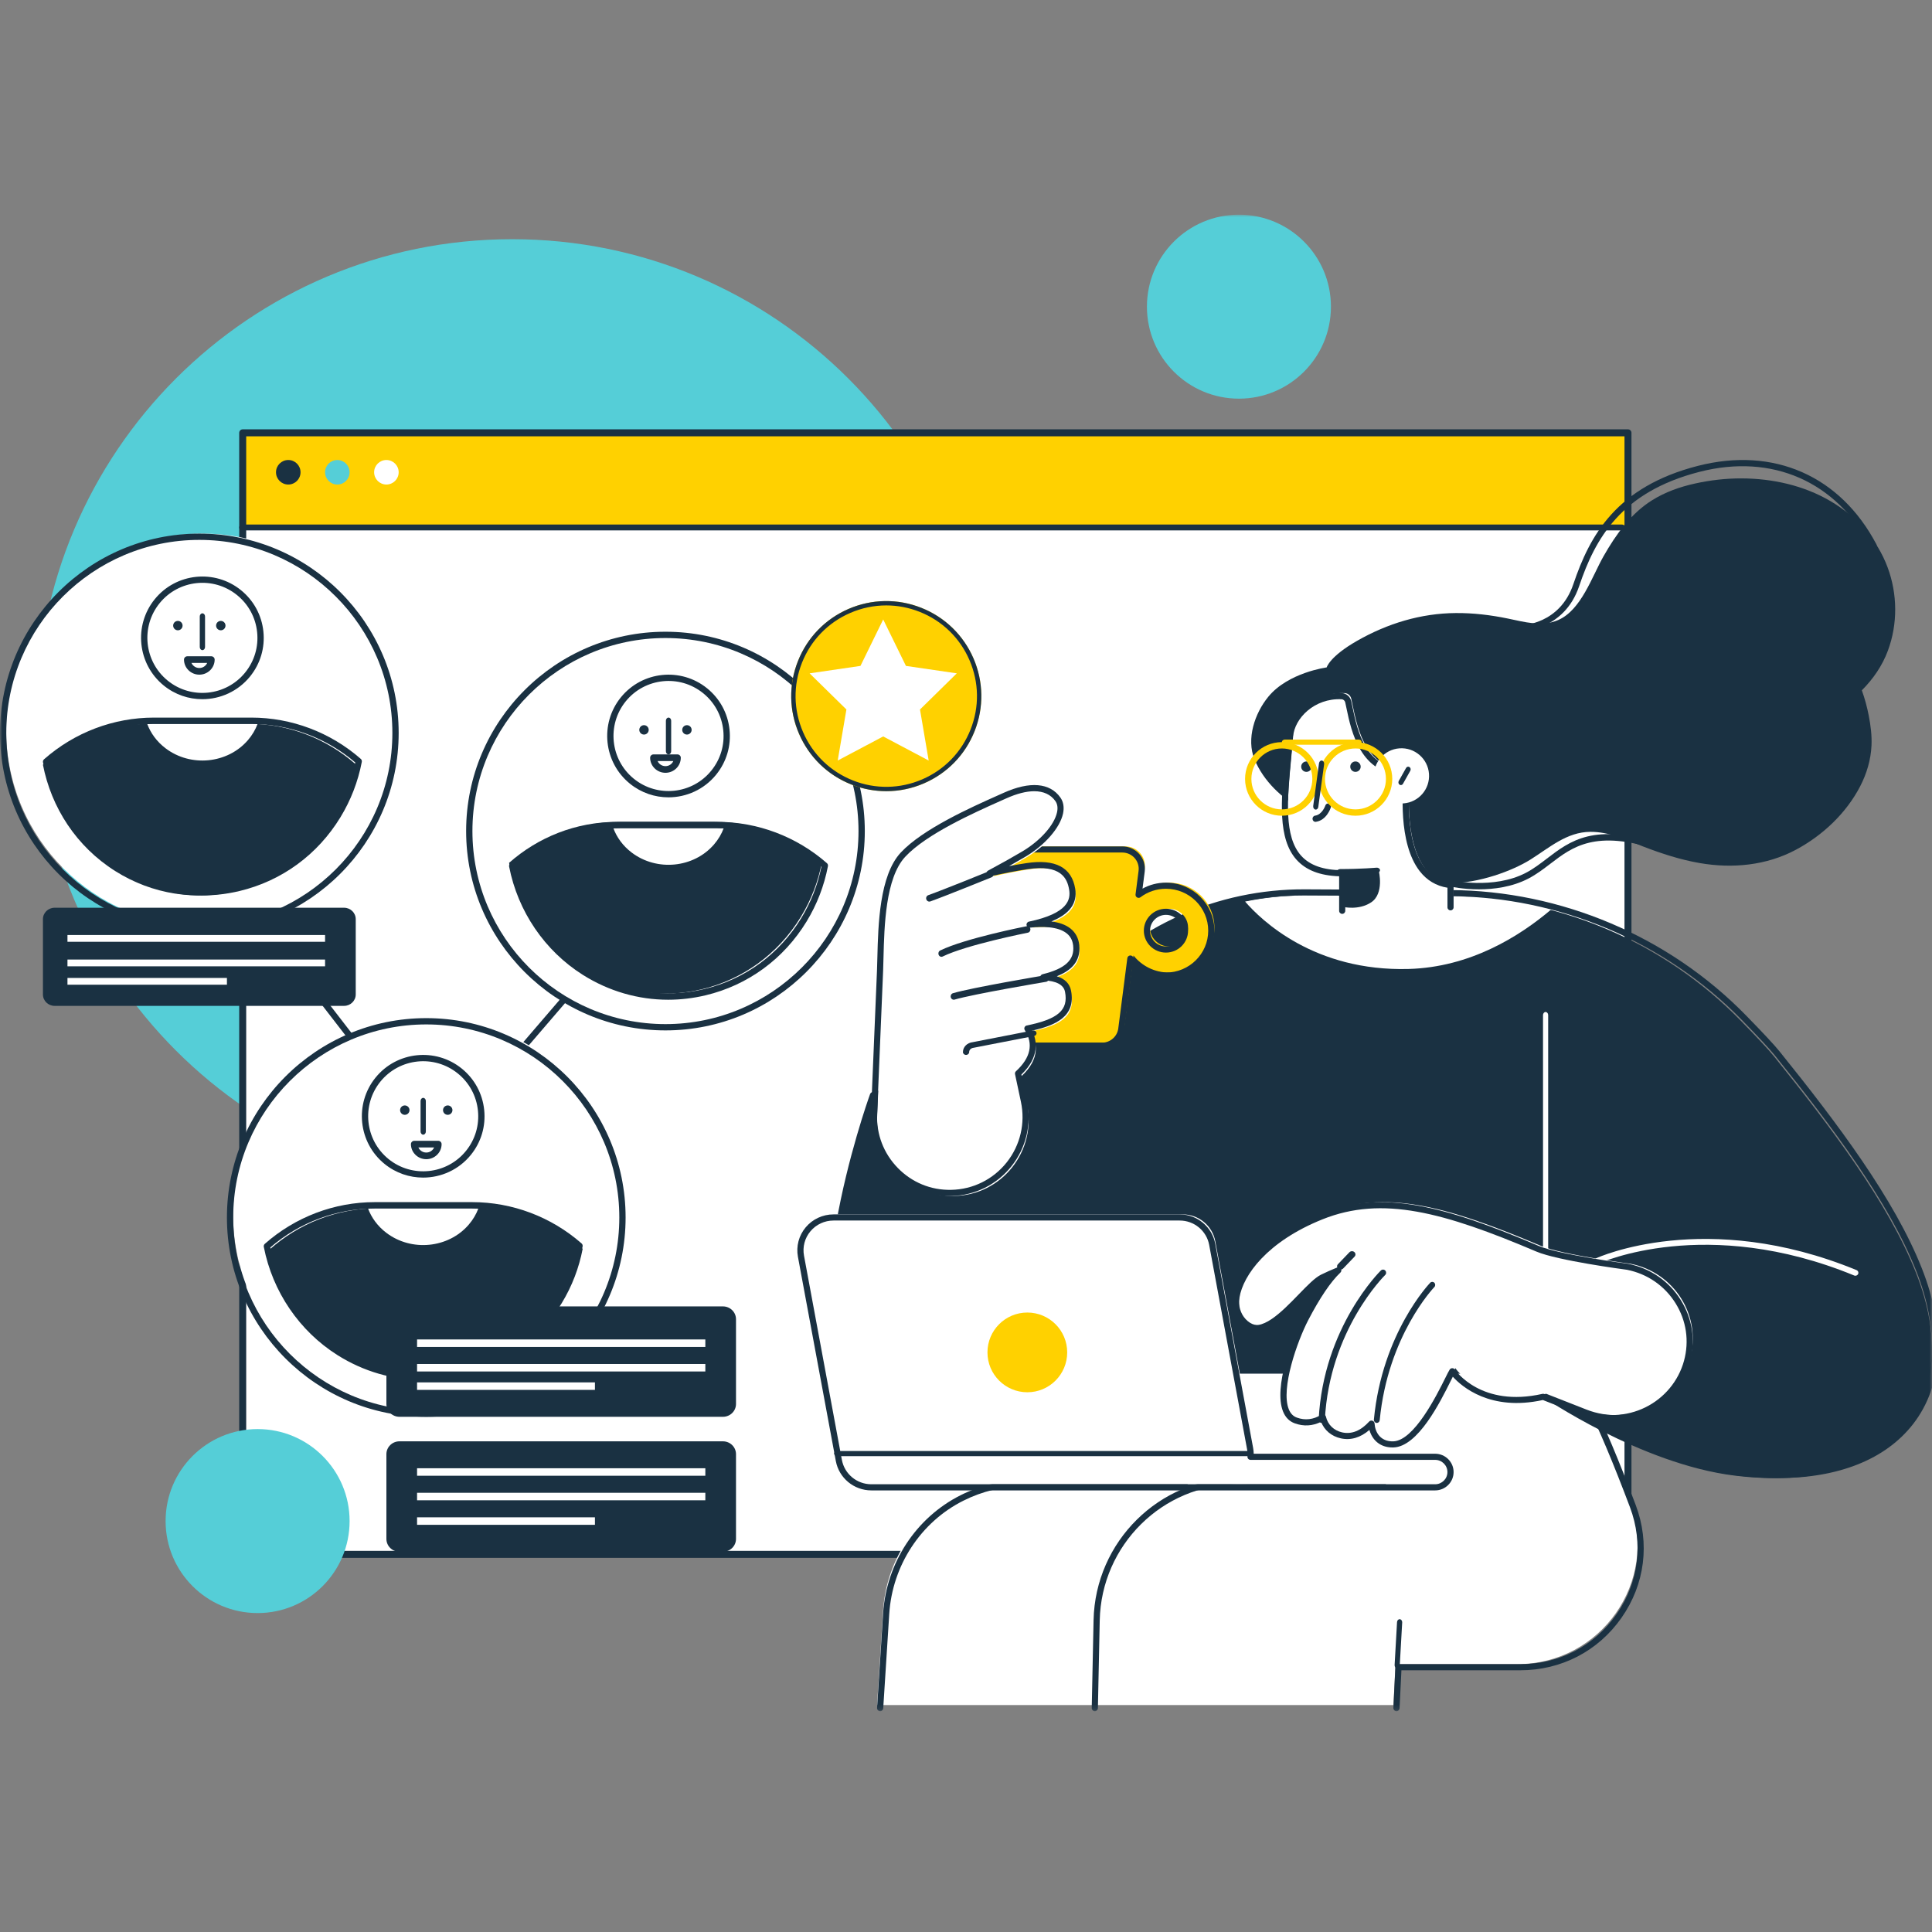 <?xml version="1.0" encoding="UTF-8"?>
<svg width="400px" height="400px" viewBox="0 0 400 400" version="1.1" xmlns="http://www.w3.org/2000/svg" xmlns:xlink="http://www.w3.org/1999/xlink">
    <rect x="0" y="0" width="400" height="400" fill="#808080" stroke="none"/>
    <title>icon/b/018 copy 3</title>
    <defs>
        <polygon id="path-1" points="0 309.841 400 309.841 400 0 0 0"></polygon>
    </defs>
    <g id="web" stroke="none" stroke-width="1" fill="none" fill-rule="evenodd">
        <g id="#10_會員綁定" transform="translate(-1107, -2486)">
            <g id="Group-3" transform="translate(415, 2486)">
                <g id="icon/b/018-copy-3" transform="translate(692, 0)">
                    <g id="Group-106" transform="translate(0, 44.444)">
                        <path d="M204.444,103.492 C204.444,157.844 160.384,201.905 106.032,201.905 C51.679,201.905 7.619,157.844 7.619,103.492 C7.619,49.14 51.679,5.079 106.032,5.079 C160.384,5.079 204.444,49.14 204.444,103.492" id="Fill-1" fill="#55CED7"></path>
                        <mask id="mask-2" fill="white">
                            <use xlink:href="#path-1"></use>
                        </mask>
                        <g id="Clip-4"></g>
                        <polygon id="Fill-3" fill="#FFFFFF" mask="url(#mask-2)" points="50.794 276.825 336.508 276.825 336.508 45.714 50.794 45.714"></polygon>
                        <polygon id="Fill-5" fill="#FFD100" mask="url(#mask-2)" points="50.794 64.762 336.508 64.762 336.508 45.714 50.794 45.714"></polygon>
                        <path d="M50.973,276.646 L336.332,276.646 L336.332,45.894 L50.973,45.894 L50.973,276.646 Z M337.055,278.095 L50.25,278.095 C49.849,278.095 49.524,277.773 49.524,277.372 L49.524,45.171 C49.524,44.77 49.849,44.444 50.25,44.444 L337.055,44.444 C337.456,44.444 337.778,44.77 337.778,45.171 L337.778,277.372 C337.778,277.773 337.456,278.095 337.055,278.095 L337.055,278.095 Z" id="Fill-6" fill="#1A3142" mask="url(#mask-2)"></path>
                        <path d="M335.785,65.368 L50.247,65.368 C49.849,65.368 49.524,65.096 49.524,64.763 C49.524,64.428 49.849,64.156 50.247,64.156 L335.785,64.156 C336.186,64.156 336.508,64.428 336.508,64.763 C336.508,65.096 336.186,65.368 335.785,65.368" id="Fill-7" fill="#1A3142" mask="url(#mask-2)"></path>
                        <path d="M62.222,53.333 C62.222,54.737 61.087,55.873 59.684,55.873 C58.281,55.873 57.143,54.737 57.143,53.333 C57.143,51.93 58.281,50.794 59.684,50.794 C61.087,50.794 62.222,51.93 62.222,53.333" id="Fill-8" fill="#1A3142" mask="url(#mask-2)"></path>
                        <path d="M82.54,53.333 C82.54,54.737 81.404,55.873 80.001,55.873 C78.599,55.873 77.46,54.737 77.46,53.333 C77.46,51.93 78.599,50.794 80.001,50.794 C81.404,50.794 82.54,51.93 82.54,53.333" id="Fill-9" fill="#FFFFFF" mask="url(#mask-2)"></path>
                        <path d="M72.381,53.333 C72.381,54.737 71.245,55.873 69.843,55.873 C68.44,55.873 67.302,54.737 67.302,53.333 C67.302,51.93 68.44,50.794 69.843,50.794 C71.245,50.794 72.381,51.93 72.381,53.333" id="Fill-10" fill="#55CED7" mask="url(#mask-2)"></path>
                        <path d="M72.381,270.476 C72.381,259.957 63.853,251.429 53.333,251.429 C42.814,251.429 34.286,259.957 34.286,270.476 C34.286,280.996 42.814,289.524 53.333,289.524 C63.853,289.524 72.381,280.996 72.381,270.476" id="Fill-11" fill="#55CED7" mask="url(#mask-2)"></path>
                        <path d="M275.556,19.048 C275.556,8.528 267.028,0 256.508,0 C245.988,0 237.46,8.528 237.46,19.048 C237.46,29.567 245.988,38.095 256.508,38.095 C267.028,38.095 275.556,29.567 275.556,19.048" id="Fill-12" fill="#55CED7" mask="url(#mask-2)"></path>
                        <path d="M33.565,105.397 C33.381,105.397 33.197,105.327 33.055,105.185 L23.068,95.196 C22.787,94.916 22.787,94.46 23.068,94.179 C23.352,93.898 23.804,93.898 24.088,94.179 L34.075,104.168 C34.356,104.449 34.356,104.905 34.075,105.185 C33.933,105.327 33.749,105.397 33.565,105.397" id="Fill-13" fill="#1A3142" mask="url(#mask-2)"></path>
                        <path d="M23.578,105.397 C23.394,105.397 23.21,105.327 23.068,105.185 C22.787,104.905 22.787,104.449 23.068,104.168 L33.055,94.179 C33.338,93.898 33.791,93.898 34.075,94.179 C34.356,94.46 34.356,94.916 34.075,95.196 L24.088,105.185 C23.946,105.327 23.762,105.397 23.578,105.397" id="Fill-14" fill="#1A3142" mask="url(#mask-2)"></path>
                        <path d="M337.449,266.756 C331.224,250.22 325.869,238.575 320.803,233.651 L249.813,233.811 L244.838,261.753 L211.458,261.964 C206.83,261.994 202.424,263.104 198.51,265.07 C189.357,269.665 183.482,278.874 182.834,289.026 L181.587,308.571 L288.5,308.571 L288.919,300.098 L314.141,300.098 C331.516,300.098 343.528,282.899 337.449,266.756" id="Fill-15" fill="#FFFFFF" mask="url(#mask-2)"></path>
                        <path d="M182.227,309.841 C181.835,309.817 181.567,309.515 181.587,309.168 L182.835,289.622 C183.501,279.147 189.643,269.766 198.858,265.138 C202.933,263.093 207.506,261.995 212.091,261.965 L244.934,261.757 L249.814,234.332 C249.869,234.031 250.133,233.811 250.44,233.811 L321.42,233.651 C321.59,233.651 321.748,233.714 321.87,233.832 C326.562,238.394 331.584,248.363 338.663,267.17 C341.639,275.07 340.566,283.571 335.719,290.494 C330.885,297.405 323.244,301.367 314.761,301.367 L290.149,301.367 L289.763,309.238 C289.744,309.587 289.452,309.856 289.094,309.841 C288.741,309.823 288.47,309.524 288.486,309.177 L288.902,300.704 C288.92,300.366 289.2,300.101 289.541,300.101 L314.761,300.101 C322.819,300.101 330.076,296.335 334.67,289.77 C339.274,283.194 340.292,275.118 337.468,267.613 C330.645,249.491 325.604,239.377 321.159,234.917 L250.978,235.074 L246.098,262.499 C246.044,262.801 245.782,263.021 245.475,263.021 L212.1,263.232 C207.648,263.262 203.389,264.284 199.433,266.268 C190.622,270.695 184.748,279.675 184.109,289.701 L182.862,309.247 C182.841,309.581 182.561,309.841 182.227,309.841" id="Fill-16" fill="#1A3142" mask="url(#mask-2)"></path>
                        <path d="M289.272,300.952 C288.942,300.929 288.719,300.63 288.739,300.284 L289.244,291.377 C289.265,291.033 289.529,290.774 289.813,290.795 C290.105,290.819 290.329,291.117 290.309,291.46 L289.803,300.368 C289.785,300.699 289.552,300.952 289.272,300.952" id="Fill-17" fill="#1A3142" mask="url(#mask-2)"></path>
                        <path d="M226.67,309.841 C226.305,309.835 226.026,309.54 226.032,309.184 L226.412,291.002 C226.752,274.706 240.047,261.587 256.128,261.587 C256.256,261.587 256.383,261.59 256.511,261.59 L286.355,261.977 C286.707,261.984 286.99,262.276 286.984,262.632 C286.981,262.985 286.695,263.268 286.346,263.268 C286.337,263.268 256.496,262.881 256.496,262.881 C256.371,262.881 256.25,262.881 256.128,262.881 C240.736,262.881 228.014,275.431 227.688,291.029 L227.308,309.208 C227.302,309.562 227.017,309.841 226.67,309.841" id="Fill-18" fill="#1A3142" mask="url(#mask-2)"></path>
                        <path d="M390.815,73.034 C388.638,67.173 384.326,62.438 378.951,59.29 C373.425,56.052 366.96,54.625 360.586,54.603 C357.342,54.591 354.108,54.966 350.944,55.663 C347.816,56.348 344.767,57.425 342.045,59.13 C337.639,61.886 334.55,66.226 331.988,70.732 C329.587,74.96 327.371,81.856 322.607,83.929 C319.249,85.393 315.579,84.315 312.182,83.618 C308.642,82.888 305.03,82.453 301.414,82.481 C294.165,82.535 287.285,84.629 280.978,88.227 C275.276,91.477 274.67,93.738 274.67,93.738 C274.67,93.738 266.703,94.785 262.582,99.819 C259.793,103.223 257.985,108.523 259.742,112.79 C261.577,117.242 265.48,121.005 269.752,123.142 C272.856,124.693 276.329,125.487 279.8,125.49 C280.345,125.49 286.361,125.481 286.355,125.598 C286.252,127.222 286.649,128.9 287.246,130.385 C288.163,132.679 292.424,138.413 300.236,138.413 C306.144,138.413 313.054,135.911 316.89,133.505 C320.769,131.073 324.394,127.805 329.248,127.78 C333.218,127.762 336.579,129.416 340.191,130.813 C343.989,132.28 347.88,133.545 351.901,134.242 C358.672,135.419 365.727,134.749 371.835,131.48 C377.34,128.538 382.224,123.945 385.11,118.385 C386.479,115.751 387.342,112.872 387.475,109.899 C387.569,107.819 387.299,105.74 386.903,103.703 C386.563,101.959 386.094,100.193 385.473,98.479 C387.817,96.137 389.719,93.372 390.869,90.264 C392.922,84.738 392.865,78.557 390.815,73.034" id="Fill-19" fill="#1A3142" mask="url(#mask-2)"></path>
                        <path d="M396.673,219.043 C391.005,204.696 379.176,189.02 367.287,174.262 C366.153,172.854 363.595,170.143 360.381,166.854 C344.411,150.505 322.523,141.22 299.623,141.105 L269.453,140.952 C251.67,140.862 234.712,148.41 222.911,161.66 L210.407,175.707 L180.069,182.924 C180.069,182.924 162.901,230.649 176.965,247.567 C190.77,264.172 228.719,257.301 245.707,235.803 L245.707,239.925 L315.329,239.925 L319.236,244.632 C319.236,244.632 339.701,258.688 359.131,261.062 C391.418,265.014 407.416,246.237 396.673,219.043" id="Fill-20" fill="#1A3142" mask="url(#mask-2)"></path>
                        <path d="M300.606,141.105 L270.477,140.953 C266.174,140.929 261.92,141.363 257.778,142.209 C261.136,146.095 272.135,156.713 291.648,156.17 C304.256,155.818 314.453,149.572 321.27,143.76 C314.571,142.049 307.639,141.141 300.606,141.105" id="Fill-21" fill="#FFFFFF" mask="url(#mask-2)"></path>
                        <path d="M320.32,243.517 C321.667,244.425 341.377,257.532 359.853,259.791 C375.93,261.76 388.437,258.144 395.071,249.616 C401.006,241.981 401.59,230.979 396.716,218.638 C391.088,204.395 379.316,188.778 367.429,174.023 C366.41,172.757 364.1,170.28 360.564,166.661 C344.812,150.535 322.837,141.222 300.272,141.107 L270.107,140.956 C270.006,140.956 269.9,140.956 269.796,140.956 C252.315,140.956 235.66,148.412 224.055,161.449 L211.551,175.492 C211.466,175.589 211.35,175.658 211.222,175.689 L181.23,182.824 C179.768,187.039 165.062,230.797 178.132,246.521 C183.066,252.46 191.579,255.673 202.035,255.53 C218.601,255.328 236.217,246.984 245.869,234.77 C246.037,234.559 246.322,234.474 246.581,234.565 C246.836,234.652 247.01,234.895 247.01,235.164 L247.01,238.65 L315.978,238.65 C316.17,238.65 316.349,238.735 316.471,238.88 L320.32,243.517 Z M368.086,261.587 C365.41,261.587 362.61,261.412 359.698,261.054 C340.337,258.686 319.73,244.655 319.523,244.516 C319.475,244.483 319.432,244.443 319.393,244.398 L315.677,239.922 L246.371,239.922 C246.018,239.922 245.733,239.637 245.733,239.286 L245.733,236.942 C235.648,248.683 218.349,256.602 202.05,256.802 C191.187,256.954 182.337,253.574 177.147,247.332 C163.016,230.331 179.436,184.035 180.142,182.073 C180.215,181.87 180.385,181.718 180.595,181.667 L210.73,174.499 L223.098,160.604 C235.016,147.218 252.117,139.608 270.116,139.683 L300.281,139.835 C323.184,139.95 345.49,149.405 361.479,165.774 C365.042,169.42 367.38,171.927 368.426,173.227 C380.374,188.06 392.216,203.771 397.905,218.172 C402.952,230.949 402.304,242.393 396.081,250.397 C390.38,257.726 380.603,261.587 368.086,261.587 L368.086,261.587 Z" id="Fill-22" fill="#1A3142" mask="url(#mask-2)"></path>
                        <path d="M320.001,214.603 C319.707,214.603 319.468,214.315 319.468,213.959 L319.465,165.724 C319.465,165.368 319.704,165.079 319.999,165.079 C320.296,165.079 320.532,165.368 320.532,165.724 L320.535,213.959 C320.535,214.315 320.296,214.603 320.001,214.603" id="Fill-23" fill="#FFFFFF" mask="url(#mask-2)"></path>
                        <path d="M266.72,113.153 C267.496,123.644 276.631,131.517 287.121,130.741 C297.611,129.964 305.488,120.83 304.709,110.339 C303.932,99.846 294.798,91.972 284.307,92.752 C273.817,93.528 265.943,102.663 266.72,113.153" id="Fill-24" fill="#1A3142" mask="url(#mask-2)"></path>
                        <path d="M300.952,147.302 L300.952,138.734 C288.725,137.437 292.11,114.828 292.11,114.828 C281.965,115.675 280.738,104.431 279.765,100.212 C279.617,99.57 279.073,99.09 278.423,99.059 C272.53,98.787 268.037,103.345 267.719,107.551 C266.634,121.87 263.392,136.14 278.526,136.259 L278.526,147.302 L300.952,147.302 Z" id="Fill-25" fill="#FFFFFF" mask="url(#mask-2)"></path>
                        <path d="M277.889,144.762 C277.538,144.762 277.254,144.478 277.254,144.129 L277.254,136.977 C273.286,136.844 270.406,135.729 268.459,133.582 C264.485,129.192 265.235,121.202 266.03,112.745 C266.178,111.183 266.326,109.597 266.45,108.011 C266.791,103.549 271.53,98.779 277.817,99.059 C278.738,99.102 279.533,99.771 279.748,100.685 C279.838,101.08 279.935,101.535 280.038,102.038 C281.002,106.679 282.77,115.314 291.423,114.602 C291.622,114.584 291.81,114.659 291.94,114.801 C292.073,114.943 292.133,115.136 292.103,115.329 C292.082,115.464 290.111,128.912 294.932,135.132 C296.31,136.911 298.145,137.933 300.384,138.165 C300.708,138.198 300.952,138.472 300.952,138.795 L300.952,143.408 C300.952,143.758 300.668,144.041 300.318,144.041 C299.967,144.041 299.683,143.758 299.683,143.408 L299.683,139.35 C297.344,138.976 295.406,137.818 293.925,135.904 C289.41,130.075 290.377,118.953 290.746,115.908 C281.697,116.146 279.736,106.835 278.796,102.295 C278.693,101.803 278.602,101.357 278.512,100.971 C278.427,100.606 278.116,100.341 277.759,100.326 C272.165,100.072 268.012,104.224 267.716,108.111 C267.592,109.703 267.444,111.295 267.296,112.865 C266.525,121.036 265.8,128.755 269.402,132.735 C271.198,134.716 273.975,135.693 277.895,135.723 C278.243,135.726 278.524,136.009 278.524,136.356 L278.524,144.129 C278.524,144.478 278.24,144.762 277.889,144.762" id="Fill-26" fill="#1A3142" mask="url(#mask-2)"></path>
                        <path d="M277.469,136.551 C277.114,136.551 276.825,136.313 276.825,136.018 C276.825,135.723 277.114,135.485 277.469,135.485 C281.828,135.485 284.969,135.2 284.999,135.198 C285.343,135.167 285.671,135.375 285.711,135.67 C285.748,135.962 285.493,136.226 285.14,136.259 C285.11,136.262 281.901,136.551 277.469,136.551" id="Fill-27" fill="#1A3142" mask="url(#mask-2)"></path>
                        <path d="M278.095,143.319 C278.095,143.319 281.296,144.089 283.875,142.384 C286.644,140.554 285.465,135.873 285.465,135.873 L278.101,136.227 L278.095,143.319 Z" id="Fill-28" fill="#1A3142" mask="url(#mask-2)"></path>
                        <path d="M245.699,236.19 C245.508,236.19 245.317,236.101 245.196,235.932 C244.996,235.649 245.06,235.26 245.337,235.058 L259.338,224.88 C259.615,224.678 260.001,224.741 260.201,225.023 C260.401,225.302 260.336,225.692 260.06,225.894 L246.061,236.072 C245.949,236.152 245.823,236.19 245.699,236.19" id="Fill-29" fill="#1A3142" mask="url(#mask-2)"></path>
                        <path d="M295.857,115.768 C296.09,118.915 293.727,121.657 290.581,121.889 C287.435,122.121 284.696,119.759 284.46,116.613 C284.228,113.466 286.59,110.724 289.736,110.492 C292.883,110.26 295.625,112.622 295.857,115.768" id="Fill-30" fill="#FFFFFF" mask="url(#mask-2)"></path>
                        <path d="M290.036,118.095 C289.946,118.095 289.853,118.069 289.77,118.013 C289.529,117.854 289.451,117.513 289.599,117.251 L291.113,114.552 C291.26,114.29 291.575,114.208 291.816,114.367 C292.058,114.525 292.136,114.869 291.99,115.131 L290.476,117.828 C290.378,118 290.21,118.095 290.036,118.095" id="Fill-31" fill="#1A3142" mask="url(#mask-2)"></path>
                        <path d="M259.549,256.537 C259.588,255.98 259.564,255.409 259.458,254.829 L251.614,212.549 C251.014,209.324 248.182,206.984 244.881,206.984 L173.197,206.984 C168.919,206.984 165.688,210.835 166.465,215.01 L174.309,257.292 C174.906,260.514 177.738,262.857 181.042,262.857 L185.256,262.857 L252.725,262.857 L297.77,262.857 C299.527,262.857 300.952,261.442 300.952,259.695 C300.952,257.951 299.527,256.537 297.77,256.537 L259.549,256.537 Z" id="Fill-32" fill="#FFFFFF" mask="url(#mask-2)"></path>
                        <path d="M172.566,208.254 C170.718,208.254 168.979,209.064 167.798,210.472 C166.613,211.881 166.126,213.725 166.461,215.533 L174.304,257.812 C174.846,260.735 177.413,262.857 180.409,262.857 L297.131,262.857 C298.532,262.857 299.674,261.724 299.674,260.333 C299.674,258.94 298.532,257.806 297.131,257.806 L258.912,257.806 C258.735,257.806 258.565,257.734 258.443,257.604 C258.321,257.477 258.26,257.305 258.273,257.126 C258.309,256.597 258.285,256.077 258.19,255.582 L250.347,213.299 C249.805,210.376 247.238,208.254 244.245,208.254 L172.566,208.254 Z M297.131,264.127 L180.409,264.127 C176.798,264.127 173.702,261.567 173.047,258.042 L165.203,215.762 C164.801,213.583 165.386,211.361 166.814,209.659 C168.239,207.96 170.337,206.984 172.566,206.984 L244.245,206.984 C247.856,206.984 250.95,209.544 251.604,213.069 L259.448,255.349 C259.521,255.736 259.561,256.135 259.567,256.537 L297.131,256.537 C299.238,256.537 300.952,258.239 300.952,260.333 C300.952,262.425 299.238,264.127 297.131,264.127 L297.131,264.127 Z" id="Fill-33" fill="#1A3142" mask="url(#mask-2)"></path>
                        <path d="M220.952,235.556 C220.952,240.115 217.258,243.81 212.7,243.81 C208.141,243.81 204.444,240.115 204.444,235.556 C204.444,230.996 208.141,227.302 212.7,227.302 C217.258,227.302 220.952,230.996 220.952,235.556" id="Fill-34" fill="#FFD100" mask="url(#mask-2)"></path>
                        <path d="M258.412,257.041 L173.334,257.041 C172.983,257.041 172.698,256.803 172.698,256.508 C172.698,256.213 172.983,255.975 173.334,255.975 L258.412,255.975 C258.763,255.975 259.048,256.213 259.048,256.508 C259.048,256.803 258.763,257.041 258.412,257.041" id="Fill-35" fill="#1A3142" mask="url(#mask-2)"></path>
                        <path d="M271.556,114.286 C271.556,114.883 271.073,115.365 270.476,115.365 C269.882,115.365 269.397,114.883 269.397,114.286 C269.397,113.689 269.882,113.206 270.476,113.206 C271.073,113.206 271.556,113.689 271.556,114.286" id="Fill-36" fill="#1A3142" mask="url(#mask-2)"></path>
                        <path d="M281.714,114.286 C281.714,114.883 281.232,115.365 280.635,115.365 C280.041,115.365 279.556,114.883 279.556,114.286 C279.556,113.689 280.041,113.206 280.635,113.206 C281.232,113.206 281.714,113.689 281.714,114.286" id="Fill-37" fill="#1A3142" mask="url(#mask-2)"></path>
                        <path d="M272.342,125.714 C272.046,125.714 271.791,125.478 271.751,125.152 C271.708,124.798 271.941,124.472 272.265,124.429 C273.767,124.22 274.391,122.354 274.397,122.336 C274.505,122.001 274.843,121.826 275.155,121.939 C275.464,122.056 275.629,122.422 275.524,122.76 C275.49,122.868 274.661,125.398 272.418,125.708 C272.393,125.711 272.367,125.714 272.342,125.714" id="Fill-38" fill="#1A3142" mask="url(#mask-2)"></path>
                        <path d="M280.635,110.517 C277.156,110.517 274.326,113.347 274.326,116.825 C274.326,120.301 277.156,123.131 280.635,123.131 C284.114,123.131 286.944,120.301 286.944,116.825 C286.944,113.347 284.114,110.517 280.635,110.517 M280.635,124.444 C276.432,124.444 273.016,121.025 273.016,116.825 C273.016,112.623 276.432,109.206 280.635,109.206 C284.834,109.206 288.254,112.623 288.254,116.825 C288.254,121.025 284.834,124.444 280.635,124.444" id="Fill-39" fill="#FFD100" mask="url(#mask-2)"></path>
                        <path d="M265.397,110.517 C261.918,110.517 259.088,113.347 259.088,116.825 C259.088,120.301 261.918,123.131 265.397,123.131 C268.876,123.131 271.705,120.301 271.705,116.825 C271.705,113.347 268.876,110.517 265.397,110.517 M265.397,124.444 C261.197,124.444 257.778,121.025 257.778,116.825 C257.778,112.623 261.197,109.206 265.397,109.206 C269.596,109.206 273.016,112.623 273.016,116.825 C273.016,121.025 269.596,124.444 265.397,124.444" id="Fill-40" fill="#FFD100" mask="url(#mask-2)"></path>
                        <path d="M281.275,109.74 L266.026,109.74 C265.678,109.74 265.397,109.501 265.397,109.206 C265.397,108.912 265.678,108.673 266.026,108.673 L281.275,108.673 C281.623,108.673 281.905,108.912 281.905,109.206 C281.905,109.501 281.623,109.74 281.275,109.74" id="Fill-41" fill="#FFD100" mask="url(#mask-2)"></path>
                        <path d="M272.414,123.175 C272.383,123.175 272.356,123.171 272.325,123.165 C272.036,123.106 271.837,122.764 271.888,122.406 L273.092,113.565 C273.14,113.208 273.412,112.963 273.707,113.026 C273.996,113.085 274.194,113.424 274.143,113.785 L272.94,122.626 C272.897,122.946 272.67,123.175 272.414,123.175" id="Fill-42" fill="#1A3142" mask="url(#mask-2)"></path>
                        <path d="M242.038,151.511 C239.862,151.511 238.098,149.762 238.098,147.606 C238.098,145.449 239.862,143.7 242.038,143.7 C244.213,143.7 245.977,145.449 245.977,147.606 C245.977,149.762 244.213,151.511 242.038,151.511 M242.038,138.297 C239.911,138.297 237.948,139 236.373,140.181 L237.001,135.3 C237.312,132.911 235.432,130.794 233,130.794 L204.672,130.794 C202.24,130.794 200.36,132.911 200.668,135.3 L204.876,167.937 C205.132,169.933 206.847,171.429 208.877,171.429 L228.795,171.429 C230.825,171.429 232.54,169.933 232.796,167.937 L234.673,153.378 C236.391,155.532 239.052,156.915 242.038,156.915 C247.224,156.915 251.429,152.747 251.429,147.606 C251.429,142.465 247.224,138.297 242.038,138.297" id="Fill-43" fill="#FFD100" mask="url(#mask-2)"></path>
                        <path d="M241.399,144.968 C239.581,144.968 238.1,146.436 238.1,148.239 C238.1,150.043 239.581,151.51 241.399,151.51 C243.218,151.51 244.699,150.043 244.699,148.239 C244.699,146.436 243.218,144.968 241.399,144.968 L241.399,144.968 Z M241.399,152.779 C238.874,152.779 236.82,150.743 236.82,148.239 C236.82,145.735 238.874,143.7 241.399,143.7 C243.925,143.7 245.978,145.735 245.978,148.239 C245.978,150.743 243.925,152.779 241.399,152.779 L241.399,152.779 Z M204.04,132.062 C203.065,132.062 202.136,132.479 201.49,133.204 C200.847,133.929 200.548,134.895 200.673,135.856 L204.878,168.491 C205.094,170.164 206.541,171.43 208.244,171.43 L228.156,171.43 C229.862,171.43 231.309,170.164 231.526,168.491 L233.402,153.93 C233.433,153.676 233.615,153.468 233.865,153.398 C234.112,153.332 234.377,153.416 234.539,153.616 C236.208,155.712 238.712,156.914 241.399,156.914 C246.222,156.914 250.149,153.021 250.149,148.239 C250.149,143.458 246.222,139.565 241.399,139.565 C239.477,139.565 237.652,140.172 236.123,141.323 C235.916,141.477 235.635,141.492 235.416,141.365 C235.191,141.238 235.069,140.99 235.102,140.737 L235.73,135.856 C235.855,134.895 235.553,133.929 234.91,133.204 C234.267,132.479 233.338,132.062 232.363,132.062 L204.04,132.062 Z M228.156,172.698 L208.244,172.698 C205.898,172.698 203.906,170.959 203.607,168.651 L199.403,136.016 C199.232,134.696 199.644,133.364 200.53,132.367 C201.417,131.368 202.696,130.794 204.04,130.794 L232.363,130.794 C233.707,130.794 234.986,131.368 235.87,132.367 C236.76,133.367 237.171,134.696 237,136.016 L236.546,139.538 C238.024,138.722 239.678,138.296 241.399,138.296 C246.929,138.296 251.429,142.757 251.429,148.239 C251.429,153.721 246.929,158.182 241.399,158.182 C238.798,158.182 236.348,157.201 234.496,155.449 L232.793,168.651 C232.497,170.959 230.505,172.698 228.156,172.698 L228.156,172.698 Z" id="Fill-44" fill="#1A3142" mask="url(#mask-2)"></path>
                        <path d="M223.455,151.912 C222.969,147.371 217.463,147.207 213.799,147.616 C221.169,146.066 223.129,143.428 222.619,140.287 C222.042,136.729 219.556,134.562 213.271,135.506 C210.528,135.918 207.75,136.49 205.49,137.004 C207.668,135.836 210.256,134.408 212.606,133.016 C218.013,129.809 221.652,124.505 219.665,121.676 C217.674,118.847 213.709,118.647 208.695,120.904 C203.681,123.161 192.412,127.93 187.579,133.146 C182.744,138.36 183.097,150.487 182.841,157.062 C182.696,160.778 182.107,175.032 181.602,186.778 C181.213,195.831 188.525,203.338 197.571,203.172 C207.432,202.99 214.684,193.843 212.627,184.176 L211.407,178.445 C215.563,174.63 214.681,171.22 213.343,169.126 C218.979,167.979 222.694,166.282 221.764,161.422 C221.365,159.353 219.218,158.614 216.632,158.508 C220.77,157.498 223.866,155.74 223.455,151.912" id="Fill-45" fill="#FFFFFF" mask="url(#mask-2)"></path>
                        <path d="M214.125,119.371 C212.482,119.371 210.525,119.867 208.32,120.86 L207.046,121.428 C201.712,123.809 191.782,128.235 187.409,132.952 C183.332,137.351 183.084,147.253 182.918,153.806 C182.897,154.756 182.873,155.649 182.843,156.456 C182.698,160.135 182.115,174.237 181.601,186.172 C181.42,190.374 182.936,194.346 185.869,197.357 C188.801,200.364 192.712,201.986 196.922,201.901 C201.435,201.819 205.63,199.741 208.438,196.201 C211.241,192.661 212.313,188.096 211.371,183.676 L210.151,177.946 C210.105,177.728 210.178,177.498 210.344,177.347 C213.382,174.554 213.998,171.692 212.174,168.836 C212.059,168.661 212.041,168.44 212.123,168.246 C212.204,168.053 212.377,167.914 212.582,167.871 C219.078,166.552 221.226,164.667 220.504,160.913 C220.22,159.433 218.695,158.626 215.97,158.514 C215.656,158.502 215.397,158.257 215.366,157.942 C215.336,157.627 215.539,157.337 215.847,157.261 C220.549,156.115 222.503,154.29 222.189,151.353 C222.071,150.266 221.636,149.434 220.86,148.808 C219.021,147.329 215.699,147.347 213.234,147.619 C212.887,147.662 212.591,147.423 212.537,147.09 C212.482,146.754 212.7,146.436 213.032,146.367 C221.177,144.654 221.685,141.777 221.355,139.762 C220.978,137.439 219.67,134.468 212.73,135.509 C210.413,135.856 207.813,136.359 204.995,136.997 C204.693,137.07 204.37,136.9 204.261,136.601 C204.15,136.304 204.276,135.968 204.554,135.817 C207.269,134.362 209.655,133.025 211.646,131.842 C215.391,129.624 218.284,126.363 218.849,123.731 C219.048,122.799 218.933,122.021 218.51,121.416 C217.55,120.055 216.055,119.371 214.125,119.371 M196.632,203.175 C192.199,203.175 188.064,201.432 184.96,198.243 C181.782,194.979 180.139,190.674 180.333,186.117 C180.846,174.182 181.432,160.087 181.574,156.408 C181.604,155.603 181.628,154.72 181.65,153.773 C181.819,147.029 182.075,136.837 186.479,132.087 C191.03,127.183 201.114,122.684 206.53,120.267 L207.798,119.701 C213.213,117.262 217.387,117.61 219.546,120.684 C220.175,121.577 220.362,122.723 220.09,123.997 C219.456,126.956 216.321,130.547 212.292,132.937 C211.268,133.542 210.145,134.189 208.924,134.873 C210.193,134.631 211.401,134.422 212.543,134.253 C218.498,133.357 221.89,135.142 222.609,139.56 C223.095,142.555 221.476,144.787 217.674,146.33 C219.166,146.521 220.588,146.96 221.654,147.816 C222.693,148.654 223.297,149.798 223.451,151.216 C223.835,154.811 221.446,156.641 218.803,157.682 C220.483,158.211 221.47,159.213 221.751,160.674 C222.769,165.98 218.598,167.844 213.687,168.936 C214.705,170.993 215.279,174.358 211.467,178.034 L212.612,183.413 C213.633,188.205 212.473,193.154 209.432,196.991 C206.388,200.83 201.839,203.081 196.947,203.172 C196.841,203.175 196.738,203.175 196.632,203.175" id="Fill-46" fill="#1A3142" mask="url(#mask-2)"></path>
                        <path d="M200.01,173.968 C199.654,173.968 199.365,173.706 199.365,173.382 C199.365,172.338 200.225,171.456 201.368,171.33 L213.823,168.902 C214.161,168.835 214.514,169.036 214.588,169.351 C214.665,169.669 214.444,169.979 214.093,170.049 L201.58,172.486 C201.027,172.55 200.655,172.93 200.655,173.382 C200.655,173.706 200.366,173.968 200.01,173.968" id="Fill-47" fill="#1A3142" mask="url(#mask-2)"></path>
                        <path d="M197.461,162.54 C197.183,162.54 196.926,162.341 196.847,162.037 C196.757,161.672 196.953,161.294 197.291,161.193 C201.202,160.028 215.791,157.572 216.41,157.468 C216.761,157.412 217.081,157.667 217.135,158.042 C217.189,158.414 216.951,158.766 216.607,158.825 C216.456,158.848 201.468,161.372 197.63,162.514 C197.572,162.53 197.515,162.54 197.461,162.54" id="Fill-48" fill="#1A3142" mask="url(#mask-2)"></path>
                        <path d="M192.41,142.222 C192.135,142.222 191.879,142.047 191.784,141.763 C191.661,141.406 191.844,141.018 192.192,140.891 C195.396,139.746 204.713,135.959 204.808,135.92 C205.149,135.783 205.531,135.956 205.667,136.307 C205.803,136.658 205.635,137.055 205.294,137.192 C205.199,137.231 195.857,141.028 192.628,142.183 C192.555,142.209 192.483,142.222 192.41,142.222" id="Fill-49" fill="#1A3142" mask="url(#mask-2)"></path>
                        <path d="M194.915,153.651 C194.675,153.651 194.444,153.501 194.342,153.247 C194.198,152.902 194.339,152.499 194.657,152.343 C199.763,149.847 212.069,147.413 212.591,147.312 C212.933,147.247 213.263,147.491 213.323,147.862 C213.386,148.233 213.158,148.591 212.816,148.656 C212.69,148.682 200.141,151.162 195.173,153.589 C195.089,153.631 195.002,153.651 194.915,153.651" id="Fill-50" fill="#1A3142" mask="url(#mask-2)"></path>
                        <path d="M337.613,217.209 C337.613,217.209 323.357,215.338 318.994,213.488 C299.126,205.047 286.643,201.828 274.228,206.795 C258.329,213.158 253.424,224.941 258.329,229.079 C263.235,233.217 270.745,221.22 274.417,219.41 C275.513,218.872 276.65,218.377 277.71,217.944 C275.961,219.605 273.701,222.611 270.91,227.977 C268.091,233.397 263.418,247.02 268.917,249.011 C271.123,249.81 273.033,249.282 274.532,248.366 C274.904,249.99 276.147,251.609 278.39,252.098 C281.001,252.669 283.094,251.284 284.581,249.663 C284.715,251.825 286.128,254.05 289.108,253.966 C294.784,253.801 300.339,240.303 301.32,238.823 C301.32,238.823 306.905,247.114 320.128,244.123 L328.485,247.402 C337.394,250.9 347.406,245.966 349.913,236.844 C352.336,228.028 346.699,219.025 337.613,217.209" id="Fill-51" fill="#FFFFFF" mask="url(#mask-2)"></path>
                        <path d="M273.66,250.159 C273.271,250.14 272.998,249.835 273.017,249.479 C273.972,230.317 285.778,218.708 285.897,218.593 C286.154,218.346 286.562,218.353 286.806,218.612 C287.051,218.871 287.042,219.282 286.785,219.529 C286.672,219.64 275.23,230.916 274.299,249.541 C274.284,249.89 273.999,250.159 273.66,250.159" id="Fill-52" fill="#1A3142" mask="url(#mask-2)"></path>
                        <path d="M285.052,250.159 C285.032,250.159 285.011,250.159 284.991,250.156 C284.659,250.12 284.413,249.813 284.448,249.465 C286.17,231.489 296.011,221.236 296.11,221.134 C296.347,220.891 296.731,220.891 296.968,221.14 C297.202,221.389 297.202,221.789 296.962,222.032 C296.867,222.131 287.335,232.09 285.656,249.591 C285.624,249.916 285.361,250.159 285.052,250.159" id="Fill-53" fill="#1A3142" mask="url(#mask-2)"></path>
                        <path d="M277.547,218.413 C277.375,218.413 277.204,218.355 277.067,218.243 C276.768,217.994 276.744,217.572 277.008,217.294 L279.378,214.828 C279.643,214.55 280.099,214.528 280.394,214.774 C280.692,215.02 280.716,215.445 280.452,215.722 L278.085,218.189 C277.941,218.336 277.746,218.413 277.547,218.413" id="Fill-54" fill="#1A3142" mask="url(#mask-2)"></path>
                        <path d="M384.13,219.683 C384.046,219.683 383.962,219.668 383.884,219.633 C353.235,207.03 331.285,217.032 331.068,217.136 C330.755,217.284 330.377,217.16 330.223,216.856 C330.07,216.555 330.199,216.193 330.512,216.046 C330.737,215.939 353.169,205.682 384.377,218.517 C384.698,218.647 384.849,219.005 384.71,219.312 C384.608,219.544 384.377,219.683 384.13,219.683" id="Fill-55" fill="#FFFFFF" mask="url(#mask-2)"></path>
                        <path d="M283.947,249.668 C284.017,249.668 284.09,249.68 284.157,249.704 C284.401,249.788 284.568,250.007 284.587,250.26 C284.693,252.02 285.738,254.039 288.456,253.973 C292.766,253.847 297.451,244.431 299.215,240.886 C299.66,239.991 299.955,239.396 300.144,239.111 C300.263,238.933 300.464,238.825 300.677,238.825 C300.897,238.825 301.095,238.93 301.213,239.105 C301.433,239.429 306.746,246.994 319.345,244.14 C319.47,244.113 319.604,244.122 319.723,244.17 L328.079,247.454 C332.155,249.052 336.746,248.863 340.669,246.928 C344.593,244.993 347.502,241.487 348.651,237.311 C349.775,233.213 349.15,228.968 346.89,225.357 C344.633,221.751 341.071,219.3 336.864,218.452 C336.021,218.341 322.449,216.533 318.102,214.685 C298.92,206.531 286.183,203.049 273.836,207.994 C262.343,212.597 257.38,219.591 256.625,224.182 C256.271,226.327 256.801,228.118 258.114,229.226 C261.005,231.666 265.374,227.162 268.883,223.545 C270.68,221.691 272.237,220.09 273.498,219.468 C274.491,218.978 275.612,218.479 276.834,217.981 C277.117,217.867 277.446,217.966 277.614,218.221 C277.781,218.473 277.742,218.81 277.522,219.02 C275.503,220.937 273.257,224.257 270.848,228.89 C268.609,233.201 265.127,243.025 266.821,247.304 C267.177,248.202 267.728,248.776 268.505,249.055 C270.211,249.674 271.911,249.476 273.562,248.463 C273.736,248.358 273.955,248.34 274.144,248.418 C274.336,248.496 274.476,248.662 274.522,248.86 C274.906,250.524 276.167,251.744 277.894,252.12 C279.847,252.546 281.72,251.789 283.472,249.875 C283.594,249.743 283.77,249.668 283.947,249.668 M288.3,255.238 C285.626,255.238 284.066,253.571 283.521,251.606 C281.693,253.198 279.673,253.799 277.62,253.354 C275.676,252.931 274.193,251.678 273.516,249.932 C271.74,250.804 269.907,250.909 268.064,250.242 C266.939,249.833 266.117,248.998 265.63,247.763 C263.659,242.791 267.527,232.513 269.709,228.313 C271.439,224.987 273.099,222.307 274.665,220.309 C274.461,220.405 274.263,220.501 274.071,220.595 C273.008,221.12 271.454,222.722 269.809,224.419 C265.925,228.421 261.091,233.399 257.283,230.185 C255.616,228.779 254.934,226.576 255.363,223.981 C256.171,219.065 261.368,211.623 273.352,206.825 C286.116,201.715 299.105,205.236 318.608,213.525 C322.836,215.322 336.913,217.185 337.053,217.203 C341.665,218.125 345.531,220.781 347.977,224.693 C350.427,228.604 351.103,233.204 349.884,237.641 C348.641,242.163 345.492,245.961 341.242,248.058 C336.992,250.152 332.024,250.359 327.607,248.625 L319.433,245.414 C308.555,247.799 302.639,242.635 300.79,240.589 C300.665,240.838 300.519,241.127 300.364,241.442 C298.161,245.87 293.573,255.088 288.492,255.235 C288.428,255.235 288.364,255.238 288.3,255.238" id="Fill-56" fill="#1A3142" mask="url(#mask-2)"></path>
                        <path d="M306.208,139.683 C302.859,139.683 300.368,139.121 300.174,139.078 C299.836,138.997 299.621,138.65 299.698,138.299 C299.773,137.949 300.105,137.725 300.449,137.806 C300.533,137.825 309.204,139.769 315.906,136.271 C317.472,135.455 318.818,134.425 320.247,133.333 C325.092,129.626 330.106,125.796 343.691,130.284 C344.02,130.393 344.202,130.759 344.097,131.103 C343.99,131.444 343.64,131.633 343.308,131.525 C330.333,127.241 325.585,130.87 320.992,134.381 C319.586,135.458 318.13,136.568 316.471,137.437 C313.071,139.211 309.279,139.683 306.208,139.683" id="Fill-57" fill="#1A3142" mask="url(#mask-2)"></path>
                        <path d="M314.296,86.349 C313.922,86.34 313.645,86.05 313.651,85.696 C313.66,85.344 313.94,85.066 314.284,85.066 C314.299,85.066 314.317,85.066 314.354,85.066 C315.162,85.066 322.922,84.846 325.743,76.502 C329.181,66.334 334.685,56.328 351.527,52.01 C367.208,47.99 381.025,54.068 388.496,68.268 C388.662,68.582 388.544,68.97 388.237,69.138 C387.923,69.303 387.543,69.184 387.377,68.872 C380.202,55.226 366.91,49.386 351.838,53.253 C335.581,57.422 330.264,67.089 326.943,76.918 C323.806,86.193 314.842,86.349 314.296,86.349" id="Fill-58" fill="#1A3142" mask="url(#mask-2)"></path>
                        <path d="M72.918,171.423 C72.752,171.402 72.599,171.317 72.491,171.171 L50.926,143.27 C50.71,142.985 50.764,142.575 51.047,142.356 C51.333,142.138 51.736,142.192 51.952,142.478 L73.517,170.379 C73.736,170.667 73.679,171.077 73.396,171.296 C73.255,171.405 73.083,171.444 72.918,171.423" id="Fill-59" fill="#1A3142" mask="url(#mask-2)"></path>
                        <path d="M108.615,172.697 C108.778,172.688 108.938,172.612 109.054,172.478 L124.284,154.741 C124.519,154.469 124.492,154.055 124.228,153.814 C123.964,153.576 123.56,153.601 123.329,153.872 L108.095,171.609 C107.864,171.88 107.888,172.295 108.152,172.536 C108.285,172.655 108.451,172.707 108.615,172.697" id="Fill-60" fill="#1A3142" mask="url(#mask-2)"></path>
                        <path d="M129.524,206.984 C129.524,229.425 111.33,247.619 88.887,247.619 C66.445,247.619 48.254,229.425 48.254,206.984 C48.254,184.543 66.445,166.349 88.887,166.349 C111.33,166.349 129.524,184.543 129.524,206.984" id="Fill-61" fill="#FFFFFF" mask="url(#mask-2)"></path>
                        <path d="M88.254,167.652 C66.215,167.652 48.286,185.581 48.286,207.621 C48.286,229.657 66.215,247.587 88.254,247.587 C110.293,247.587 128.222,229.657 128.222,207.621 C128.222,185.581 110.293,167.652 88.254,167.652 M88.254,248.889 C65.498,248.889 46.984,230.375 46.984,207.621 C46.984,184.863 65.498,166.349 88.254,166.349 C111.01,166.349 129.524,184.863 129.524,207.621 C129.524,230.375 111.01,248.889 88.254,248.889" id="Fill-62" fill="#1A3142" mask="url(#mask-2)"></path>
                        <path d="M78.759,179.49 C74.805,184.376 75.559,191.567 80.443,195.525 C85.327,199.483 92.517,198.726 96.471,193.843 C98.389,191.476 99.268,188.503 98.95,185.476 C98.635,182.448 97.156,179.724 94.79,177.808 C89.906,173.851 82.713,174.605 78.759,179.49 Z M87.603,199.365 C84.794,199.365 81.97,198.441 79.622,196.538 C74.181,192.128 73.338,184.115 77.747,178.669 C82.152,173.226 90.166,172.387 95.611,176.796 C98.244,178.93 99.892,181.966 100.246,185.34 C100.601,188.716 99.619,192.025 97.486,194.662 C94.978,197.756 91.305,199.365 87.603,199.365 L87.603,199.365 Z" id="Fill-63" fill="#1A3142" mask="url(#mask-2)"></path>
                        <path d="M116.293,225.371 C118.462,221.809 119.89,217.997 120.635,214.115 C114.66,208.881 106.891,205.714 98.389,205.714 L78.219,205.714 C69.671,205.714 61.86,208.915 55.873,214.201 C57.591,223.018 62.754,231.119 70.856,236.226 C86.348,245.999 106.691,241.139 116.293,225.371" id="Fill-64" fill="#1A3142" mask="url(#mask-2)"></path>
                        <path d="M97.753,205.714 L77.479,205.714 C77.046,205.714 76.617,205.729 76.19,205.743 C76.906,207.665 78.182,209.43 79.997,210.804 C85.192,214.747 92.817,213.997 97.029,209.13 C97.93,208.087 98.6,206.94 99.048,205.743 C98.618,205.726 98.189,205.714 97.753,205.714" id="Fill-65" fill="#FFFFFF" mask="url(#mask-2)"></path>
                        <path d="M87.619,190.476 C87.317,190.476 87.073,190.189 87.073,189.833 L87.073,183.5 C87.073,183.144 87.317,182.857 87.619,182.857 C87.921,182.857 88.165,183.144 88.165,183.5 L88.165,189.833 C88.165,190.189 87.921,190.476 87.619,190.476" id="Fill-66" fill="#1A3142" mask="url(#mask-2)"></path>
                        <path d="M84.783,185.397 C84.783,185.935 84.347,186.37 83.811,186.37 C83.272,186.37 82.836,185.935 82.836,185.397 C82.836,184.858 83.272,184.424 83.811,184.424 C84.347,184.424 84.783,184.858 84.783,185.397" id="Fill-67" fill="#1A3142" mask="url(#mask-2)"></path>
                        <path d="M93.672,185.397 C93.672,185.935 93.236,186.37 92.7,186.37 C92.161,186.37 91.724,185.935 91.724,185.397 C91.724,184.858 92.161,184.424 92.7,184.424 C93.236,184.424 93.672,184.858 93.672,185.397" id="Fill-68" fill="#1A3142" mask="url(#mask-2)"></path>
                        <path d="M55.969,213.827 C57.783,222.588 63.089,230.29 70.573,235.002 C77.914,239.626 86.585,241.07 94.995,239.063 C103.405,237.056 110.541,231.841 115.092,224.379 C117.097,221.095 118.5,217.518 119.269,213.744 C113.251,208.597 105.625,205.768 97.751,205.768 L77.587,205.768 C69.664,205.768 62.002,208.628 55.969,213.827 M87.542,241.27 C81.358,241.27 75.276,239.521 69.885,236.126 C61.99,231.155 56.424,222.982 54.616,213.707 C54.57,213.473 54.652,213.233 54.828,213.079 C61.142,207.51 69.225,204.444 77.587,204.444 L97.751,204.444 C106.061,204.444 114.111,207.48 120.408,212.993 C120.586,213.147 120.668,213.387 120.623,213.621 C119.841,217.69 118.351,221.544 116.198,225.078 C111.464,232.838 104.041,238.265 95.295,240.353 C92.721,240.965 90.122,241.27 87.542,241.27" id="Fill-69" fill="#1A3142" mask="url(#mask-2)"></path>
                        <path d="M86.624,193.124 C86.895,193.742 87.524,194.178 88.254,194.178 C88.981,194.178 89.61,193.742 89.88,193.124 L86.624,193.124 Z M88.254,195.556 C86.504,195.556 85.079,194.155 85.079,192.435 C85.079,192.054 85.392,191.746 85.78,191.746 L90.728,191.746 C91.112,191.746 91.429,192.054 91.429,192.435 C91.429,194.155 90.004,195.556 88.254,195.556 L88.254,195.556 Z" id="Fill-70" fill="#1A3142" mask="url(#mask-2)"></path>
                        <path d="M82.54,106.667 C82.54,129.108 64.345,147.302 41.903,147.302 C19.461,147.302 1.27,129.108 1.27,106.667 C1.27,84.225 19.461,66.032 41.903,66.032 C64.345,66.032 82.54,84.225 82.54,106.667" id="Fill-71" fill="#FFFFFF" mask="url(#mask-2)"></path>
                        <path d="M41.27,67.334 C19.231,67.334 1.302,85.264 1.302,107.303 C1.302,129.34 19.231,147.269 41.27,147.269 C63.308,147.269 81.237,129.34 81.237,107.303 C81.237,85.264 63.308,67.334 41.27,67.334 M41.27,148.571 C18.513,148.571 0,130.057 0,107.303 C0,84.546 18.513,66.032 41.27,66.032 C64.026,66.032 82.54,84.546 82.54,107.303 C82.54,130.057 64.026,148.571 41.27,148.571" id="Fill-72" fill="#1A3142" mask="url(#mask-2)"></path>
                        <path d="M33.044,80.443 C29.09,85.328 29.845,92.52 34.729,96.478 C39.613,100.436 46.803,99.678 50.757,94.796 C52.675,92.429 53.554,89.456 53.235,86.428 C52.92,83.401 51.442,80.676 49.075,78.761 C44.191,74.803 36.998,75.558 33.044,80.443 Z M41.889,100.317 C39.08,100.317 36.256,99.393 33.908,97.49 C28.466,93.08 27.624,85.068 32.032,79.622 C36.438,74.179 44.452,73.339 49.897,77.749 C52.529,79.882 54.178,82.919 54.532,86.292 C54.887,89.668 53.905,92.977 51.772,95.614 C49.263,98.708 45.591,100.317 41.889,100.317 L41.889,100.317 Z" id="Fill-73" fill="#1A3142" mask="url(#mask-2)"></path>
                        <path d="M69.309,125.054 C71.478,121.492 72.905,117.68 73.651,113.797 C67.676,108.564 59.907,105.397 51.405,105.397 L31.235,105.397 C22.687,105.397 14.876,108.598 8.889,113.884 C10.607,122.701 15.77,130.802 23.872,135.909 C39.364,145.682 59.707,140.821 69.309,125.054" id="Fill-74" fill="#1A3142" mask="url(#mask-2)"></path>
                        <path d="M52.039,105.397 L31.764,105.397 C31.332,105.397 30.903,105.411 30.476,105.425 C31.192,107.347 32.468,109.112 34.283,110.486 C39.478,114.43 47.103,113.68 51.314,108.813 C52.216,107.769 52.886,106.623 53.333,105.425 C52.904,105.408 52.475,105.397 52.039,105.397" id="Fill-75" fill="#FFFFFF" mask="url(#mask-2)"></path>
                        <path d="M41.905,90.159 C41.603,90.159 41.359,89.872 41.359,89.516 L41.359,83.183 C41.359,82.827 41.603,82.54 41.905,82.54 C42.207,82.54 42.451,82.827 42.451,83.183 L42.451,89.516 C42.451,89.872 42.207,90.159 41.905,90.159" id="Fill-76" fill="#1A3142" mask="url(#mask-2)"></path>
                        <path d="M37.799,85.079 C37.799,85.618 37.363,86.052 36.827,86.052 C36.288,86.052 35.851,85.618 35.851,85.079 C35.851,84.541 36.288,84.107 36.827,84.107 C37.363,84.107 37.799,84.541 37.799,85.079" id="Fill-77" fill="#1A3142" mask="url(#mask-2)"></path>
                        <path d="M46.688,85.079 C46.688,85.618 46.251,86.052 45.716,86.052 C45.177,86.052 44.74,85.618 44.74,85.079 C44.74,84.541 45.177,84.107 45.716,84.107 C46.251,84.107 46.688,84.541 46.688,85.079" id="Fill-78" fill="#1A3142" mask="url(#mask-2)"></path>
                        <path d="M10.255,113.51 C12.069,122.27 17.375,129.972 24.859,134.685 C32.2,139.309 40.871,140.752 49.281,138.745 C57.691,136.738 64.826,131.524 69.378,124.062 C71.383,120.777 72.785,117.2 73.555,113.426 C67.537,108.28 59.911,105.451 52.037,105.451 L31.873,105.451 C23.95,105.451 16.288,108.31 10.255,113.51 M41.828,140.952 C35.643,140.952 29.562,139.204 24.171,135.809 C16.276,130.837 10.709,122.664 8.901,113.39 C8.856,113.156 8.938,112.915 9.113,112.762 C15.428,107.193 23.511,104.127 31.873,104.127 L52.037,104.127 C60.347,104.127 68.397,107.162 74.693,112.675 C74.872,112.829 74.954,113.069 74.908,113.303 C74.127,117.373 72.637,121.227 70.484,124.761 C65.75,132.521 58.327,137.948 49.581,140.035 C47.006,140.648 44.408,140.952 41.828,140.952" id="Fill-79" fill="#1A3142" mask="url(#mask-2)"></path>
                        <path d="M39.64,92.806 C39.911,93.425 40.54,93.86 41.27,93.86 C41.997,93.86 42.626,93.425 42.896,92.806 L39.64,92.806 Z M41.27,95.238 C39.52,95.238 38.095,93.838 38.095,92.117 C38.095,91.736 38.408,91.429 38.796,91.429 L43.744,91.429 C44.128,91.429 44.444,91.736 44.444,92.117 C44.444,93.838 43.02,95.238 41.27,95.238 L41.27,95.238 Z" id="Fill-80" fill="#1A3142" mask="url(#mask-2)"></path>
                        <path d="M179.048,128.254 C179.048,150.695 160.853,168.889 138.411,168.889 C115.969,168.889 97.778,150.695 97.778,128.254 C97.778,105.813 115.969,87.619 138.411,87.619 C160.853,87.619 179.048,105.813 179.048,128.254" id="Fill-81" fill="#FFFFFF" mask="url(#mask-2)"></path>
                        <path d="M137.778,87.652 C115.739,87.652 97.81,105.581 97.81,127.621 C97.81,149.657 115.739,167.587 137.778,167.587 C159.816,167.587 177.745,149.657 177.745,127.621 C177.745,105.581 159.816,87.652 137.778,87.652 M137.778,168.889 C115.021,168.889 96.508,150.375 96.508,127.621 C96.508,104.863 115.021,86.349 137.778,86.349 C160.534,86.349 179.048,104.863 179.048,127.621 C179.048,150.375 160.534,168.889 137.778,168.889" id="Fill-82" fill="#1A3142" mask="url(#mask-2)"></path>
                        <path d="M129.552,100.76 C125.598,105.646 126.353,112.837 131.237,116.795 C136.121,120.753 143.311,119.995 147.265,115.11 C149.183,112.746 150.061,109.773 149.743,106.746 C149.428,103.718 147.95,100.994 145.583,99.078 C140.699,95.12 133.506,95.875 129.552,100.76 Z M138.397,120.635 C135.588,120.635 132.764,119.711 130.416,117.807 C124.974,113.398 124.132,105.385 128.54,99.939 C132.946,94.496 140.96,93.657 146.404,98.066 C149.037,100.2 150.686,103.236 151.04,106.609 C151.395,109.985 150.413,113.295 148.28,115.931 C145.771,119.026 142.099,120.635 138.397,120.635 L138.397,120.635 Z" id="Fill-83" fill="#1A3142" mask="url(#mask-2)"></path>
                        <path d="M165.817,145.371 C167.986,141.809 169.413,137.997 170.159,134.115 C164.184,128.881 156.415,125.714 147.913,125.714 L127.743,125.714 C119.195,125.714 111.384,128.915 105.397,134.201 C107.115,143.018 112.278,151.119 120.38,156.226 C135.872,165.999 156.215,161.139 165.817,145.371" id="Fill-84" fill="#1A3142" mask="url(#mask-2)"></path>
                        <path d="M148.547,126.984 L128.272,126.984 C127.84,126.984 127.41,126.998 126.984,127.013 C127.7,128.934 128.976,130.699 130.791,132.074 C135.986,136.017 143.611,135.267 147.822,130.4 C148.724,129.356 149.394,128.21 149.841,127.013 C149.412,126.996 148.983,126.984 148.547,126.984" id="Fill-85" fill="#FFFFFF" mask="url(#mask-2)"></path>
                        <path d="M138.413,111.746 C138.11,111.746 137.867,111.459 137.867,111.103 L137.867,104.77 C137.867,104.414 138.11,104.127 138.413,104.127 C138.715,104.127 138.959,104.414 138.959,104.77 L138.959,111.103 C138.959,111.459 138.715,111.746 138.413,111.746" id="Fill-86" fill="#1A3142" mask="url(#mask-2)"></path>
                        <path d="M134.307,106.667 C134.307,107.205 133.87,107.639 133.335,107.639 C132.796,107.639 132.359,107.205 132.359,106.667 C132.359,106.128 132.796,105.694 133.335,105.694 C133.87,105.694 134.307,106.128 134.307,106.667" id="Fill-87" fill="#1A3142" mask="url(#mask-2)"></path>
                        <path d="M143.196,106.667 C143.196,107.205 142.759,107.639 142.223,107.639 C141.685,107.639 141.248,107.205 141.248,106.667 C141.248,106.128 141.685,105.694 142.223,105.694 C142.759,105.694 143.196,106.128 143.196,106.667" id="Fill-88" fill="#1A3142" mask="url(#mask-2)"></path>
                        <path d="M106.763,135.097 C108.577,143.858 113.883,151.559 121.367,156.272 C128.708,160.896 137.378,162.34 145.789,160.333 C154.199,158.326 161.334,153.111 165.886,145.649 C167.891,142.365 169.293,138.788 170.062,135.014 C164.045,129.867 156.419,127.038 148.545,127.038 L128.381,127.038 C120.458,127.038 112.796,129.898 106.763,135.097 M138.335,162.54 C132.151,162.54 126.07,160.791 120.679,157.396 C112.784,152.424 107.217,144.252 105.409,134.977 C105.364,134.743 105.446,134.503 105.621,134.349 C111.936,128.78 120.019,125.714 128.381,125.714 L148.545,125.714 C156.855,125.714 164.905,128.749 171.201,134.263 C171.38,134.417 171.462,134.657 171.416,134.891 C170.635,138.96 169.145,142.814 166.992,146.348 C162.258,154.108 154.835,159.535 146.089,161.622 C143.514,162.235 140.916,162.54 138.335,162.54" id="Fill-89" fill="#1A3142" mask="url(#mask-2)"></path>
                        <path d="M136.148,113.124 C136.419,113.742 137.048,114.178 137.778,114.178 C138.505,114.178 139.134,113.742 139.404,113.124 L136.148,113.124 Z M137.778,115.556 C136.028,115.556 134.603,114.155 134.603,112.435 C134.603,112.054 134.916,111.746 135.304,111.746 L140.252,111.746 C140.636,111.746 140.952,112.054 140.952,112.435 C140.952,114.155 139.528,115.556 137.778,115.556 L137.778,115.556 Z" id="Fill-90" fill="#1A3142" mask="url(#mask-2)"></path>
                        <path d="M201.787,106.926 C197.786,117.031 186.35,121.979 176.248,117.978 C166.144,113.976 161.196,102.541 165.197,92.436 C169.198,82.334 180.631,77.386 190.736,81.388 C200.841,85.386 205.788,96.821 201.787,106.926" id="Fill-91" fill="#FFD100" mask="url(#mask-2)"></path>
                        <path d="M183.489,80.901 C180.958,80.901 178.43,81.421 176.037,82.456 C171.438,84.447 167.887,88.109 166.041,92.771 C164.194,97.433 164.275,102.533 166.266,107.135 C168.256,111.737 171.919,115.288 176.581,117.135 C181.243,118.981 186.343,118.9 190.949,116.91 C195.548,114.919 199.099,111.254 200.945,106.592 C202.792,101.93 202.711,96.83 200.72,92.228 C198.73,87.626 195.064,84.074 190.405,82.231 C188.166,81.343 185.827,80.901 183.489,80.901 M183.498,119.365 C181.048,119.365 178.595,118.9 176.251,117.972 C171.366,116.036 167.524,112.317 165.44,107.492 C163.351,102.671 163.267,97.325 165.203,92.441 C167.136,87.554 170.859,83.714 175.68,81.628 C180.501,79.542 185.848,79.458 190.735,81.394 C195.62,83.327 199.459,87.049 201.549,91.87 C203.632,96.692 203.716,102.038 201.783,106.925 C199.85,111.809 196.127,115.649 191.306,117.735 C188.799,118.822 186.148,119.365 183.498,119.365" id="Fill-92" fill="#1A3142" mask="url(#mask-2)"></path>
                        <polygon id="Fill-93" fill="#FFFFFF" mask="url(#mask-2)" points="182.857 83.81 178.149 93.425 167.619 94.965 175.24 102.448 173.44 113.016 182.857 108.028 192.274 113.016 190.475 102.448 198.095 94.965 187.565 93.425"></polygon>
                        <path d="M149.678,248.889 L82.703,248.889 C81.21,248.889 80,247.699 80,246.232 L80,228.689 C80,227.221 81.21,226.032 82.703,226.032 L149.678,226.032 C151.171,226.032 152.381,227.221 152.381,228.689 L152.381,246.232 C152.381,247.699 151.171,248.889 149.678,248.889" id="Fill-94" fill="#1A3142" mask="url(#mask-2)"></path>
                        <polygon id="Fill-95" fill="#FFFFFF" mask="url(#mask-2)" points="86.349 234.427 146.032 234.427 146.032 232.875 86.349 232.875"></polygon>
                        <polygon id="Fill-96" fill="#FFFFFF" mask="url(#mask-2)" points="86.349 239.506 146.032 239.506 146.032 237.954 86.349 237.954"></polygon>
                        <polygon id="Fill-97" fill="#FFFFFF" mask="url(#mask-2)" points="86.349 243.316 123.175 243.316 123.175 241.764 86.349 241.764"></polygon>
                        <path d="M71.233,163.81 L11.307,163.81 C9.97,163.81 8.889,162.751 8.889,161.448 L8.889,145.854 C8.889,144.551 9.97,143.492 11.307,143.492 L71.233,143.492 C72.57,143.492 73.651,144.551 73.651,145.854 L73.651,161.448 C73.651,162.751 72.57,163.81 71.233,163.81" id="Fill-98" fill="#1A3142" mask="url(#mask-2)"></path>
                        <polygon id="Fill-99" fill="#FFFFFF" mask="url(#mask-2)" points="13.968 150.542 67.302 150.542 67.302 149.14 13.968 149.14"></polygon>
                        <polygon id="Fill-100" fill="#FFFFFF" mask="url(#mask-2)" points="13.968 155.622 67.302 155.622 67.302 154.22 13.968 154.22"></polygon>
                        <polygon id="Fill-101" fill="#FFFFFF" mask="url(#mask-2)" points="13.968 159.431 46.984 159.431 46.984 158.029 13.968 158.029"></polygon>
                        <path d="M149.678,276.825 L82.703,276.825 C81.21,276.825 80,275.636 80,274.168 L80,256.626 C80,255.158 81.21,253.968 82.703,253.968 L149.678,253.968 C151.171,253.968 152.381,255.158 152.381,256.626 L152.381,274.168 C152.381,275.636 151.171,276.825 149.678,276.825" id="Fill-102" fill="#1A3142" mask="url(#mask-2)"></path>
                        <polygon id="Fill-103" fill="#FFFFFF" mask="url(#mask-2)" points="86.349 261.093 146.032 261.093 146.032 259.542 86.349 259.542"></polygon>
                        <polygon id="Fill-104" fill="#FFFFFF" mask="url(#mask-2)" points="86.349 266.173 146.032 266.173 146.032 264.621 86.349 264.621"></polygon>
                        <polygon id="Fill-105" fill="#FFFFFF" mask="url(#mask-2)" points="86.349 271.252 123.175 271.252 123.175 269.7 86.349 269.7"></polygon>
                    </g>
                </g>
            </g>
        </g>
    </g>
</svg>